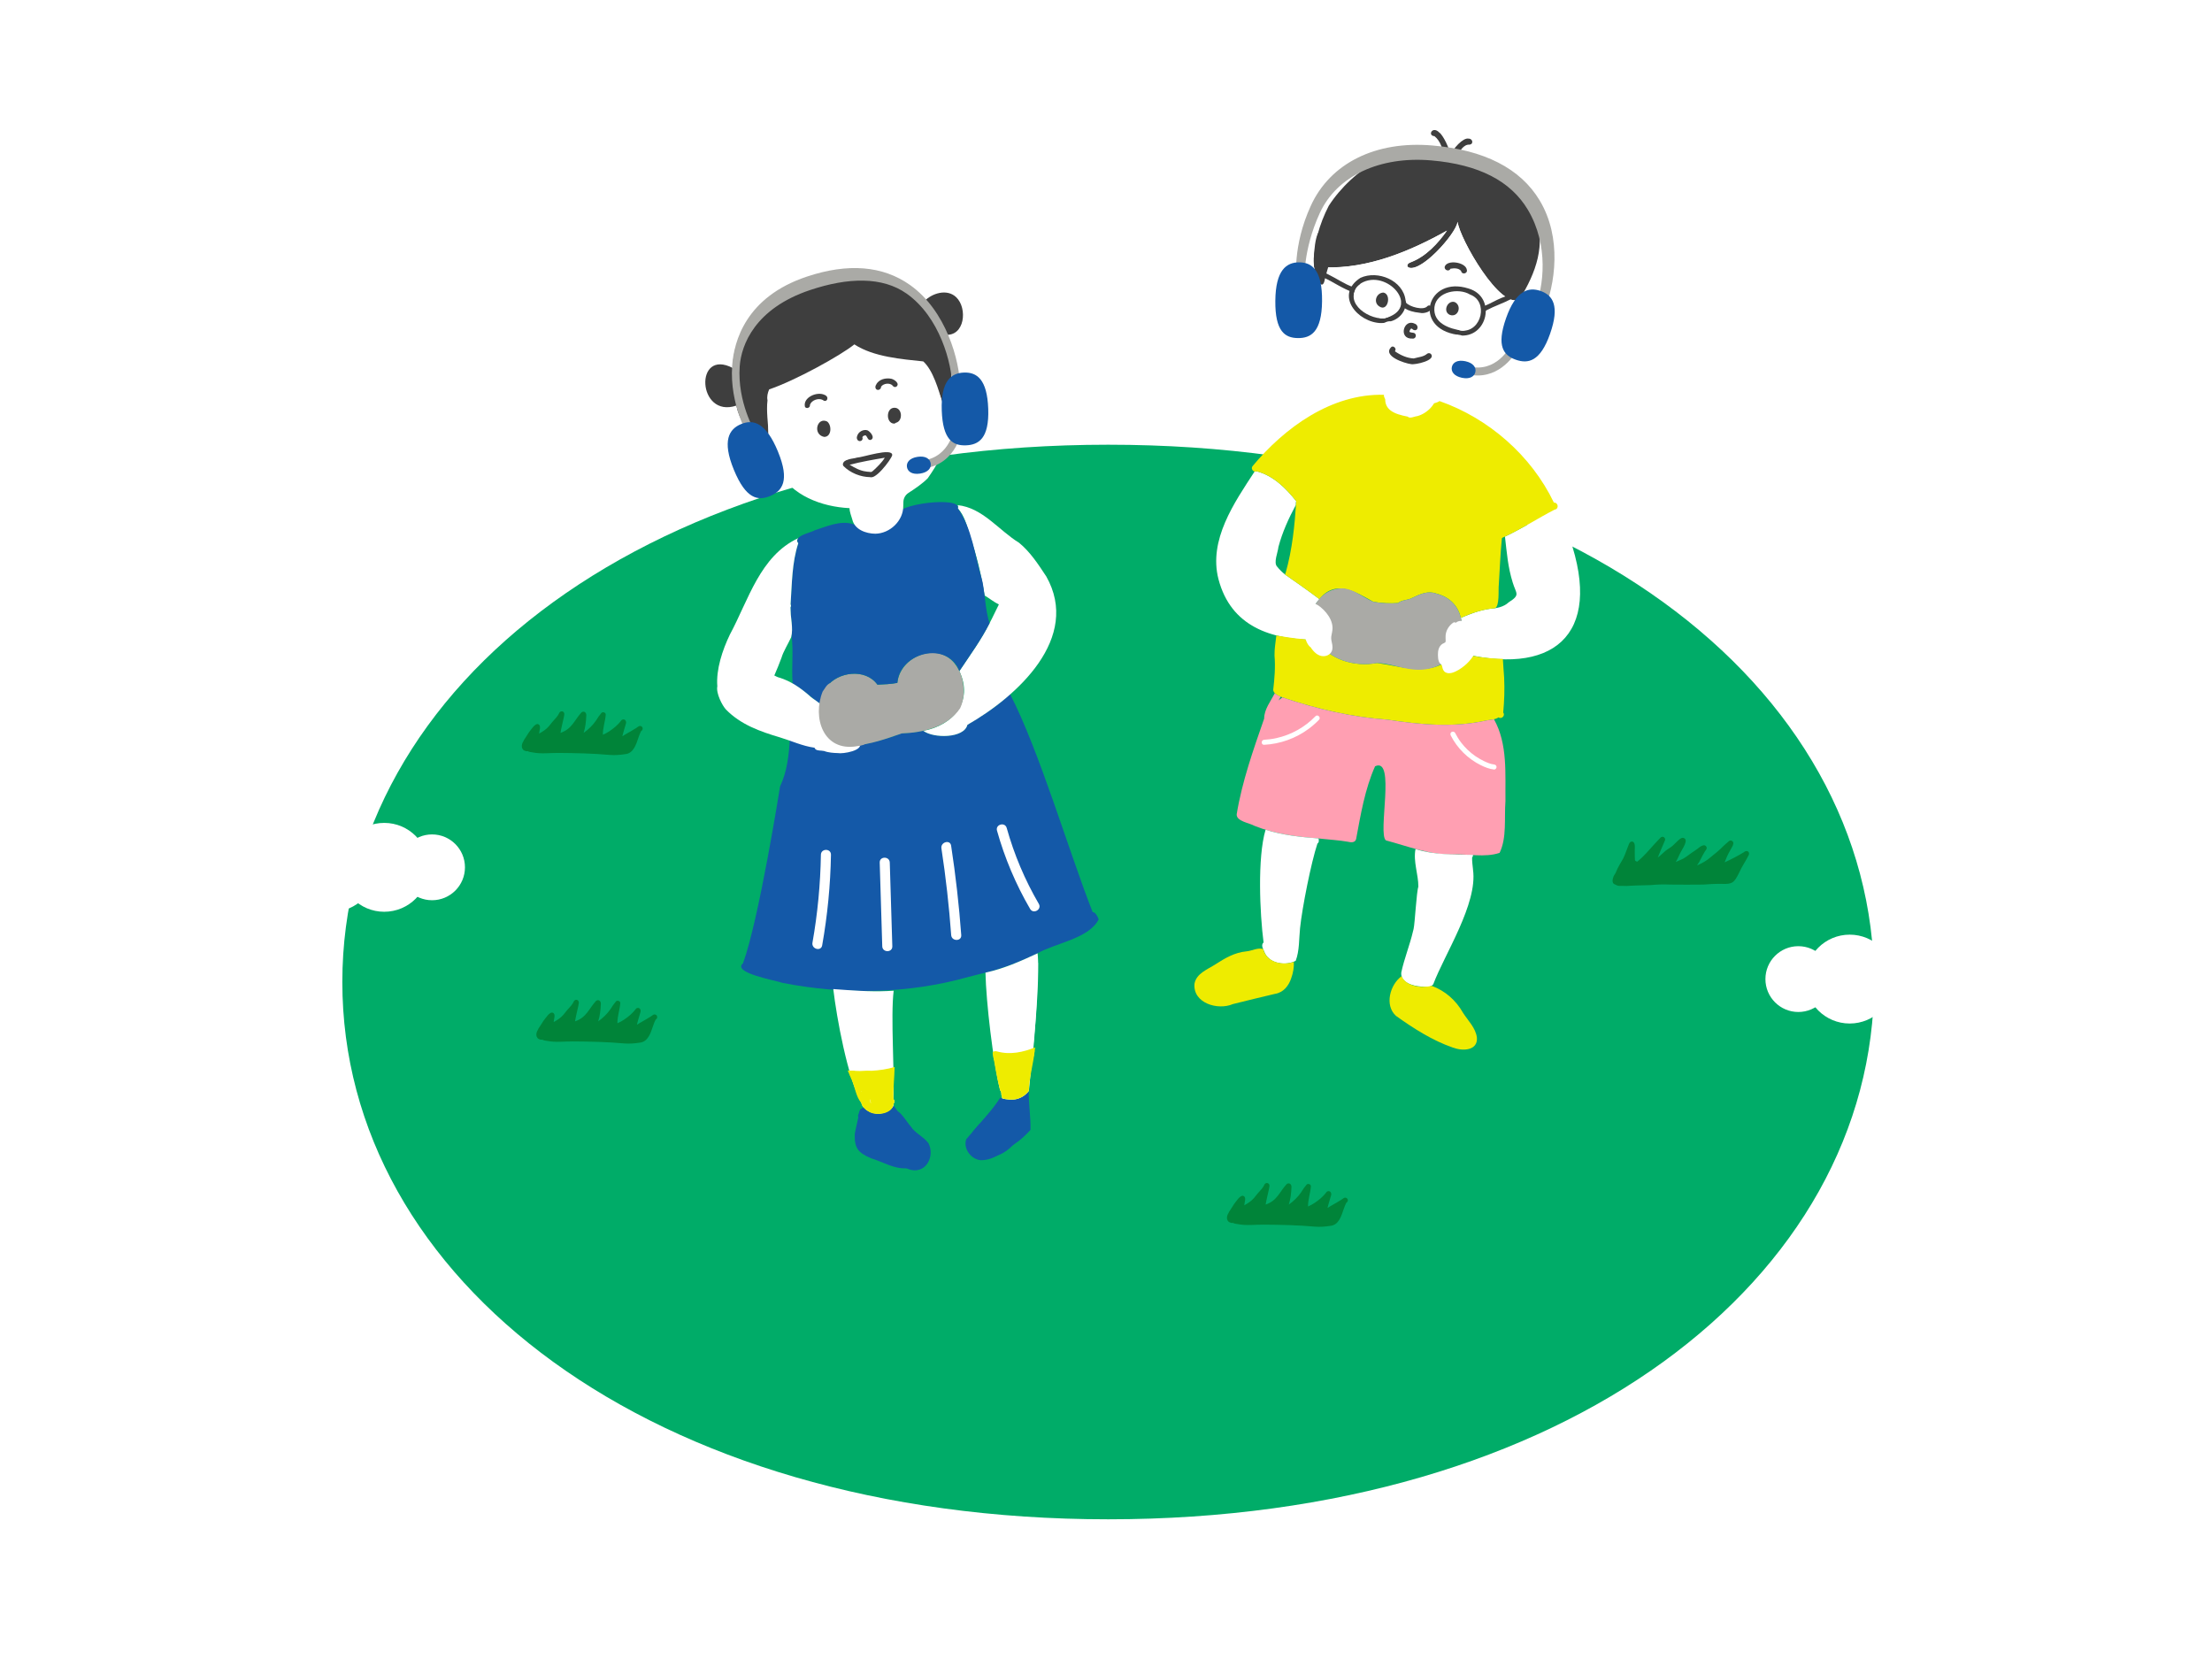 <svg width="600" height="450" viewBox="0 0 600 450" fill="none" xmlns="http://www.w3.org/2000/svg">
<g clip-path="url(#clip0_216_236)">
<g filter="url(#filter0_d_216_236)">
<path d="M508.35 239.377C508.35 319.867 425.017 385.117 300.607 385.117C176.197 385.117 92.857 319.867 92.857 239.377C92.857 158.887 176.19 93.638 300.6 93.638C425.01 93.638 508.342 158.887 508.342 239.377H508.35Z" fill="#00AC68"/>
</g>
<path d="M470.669 173.46C475.598 173.46 479.594 169.464 479.594 164.535C479.594 159.606 475.598 155.61 470.669 155.61C465.74 155.61 461.744 159.606 461.744 164.535C461.744 169.464 465.74 173.46 470.669 173.46Z" fill="white"/>
<path d="M484.604 176.587C491.261 176.587 496.657 171.191 496.657 164.535C496.657 157.879 491.261 152.482 484.604 152.482C477.948 152.482 472.552 157.879 472.552 164.535C472.552 171.191 477.948 176.587 484.604 176.587Z" fill="white"/>
<path d="M498.779 176.587C505.435 176.587 510.832 171.191 510.832 164.535C510.832 157.879 505.435 152.482 498.779 152.482C492.123 152.482 486.727 157.879 486.727 164.535C486.727 171.191 492.123 176.587 498.779 176.587Z" fill="white"/>
<path d="M511.754 173.46C516.683 173.46 520.679 169.464 520.679 164.535C520.679 159.606 516.683 155.61 511.754 155.61C506.825 155.61 502.829 159.606 502.829 164.535C502.829 169.464 506.825 173.46 511.754 173.46Z" fill="white"/>
<path d="M76.11 244.185C81.039 244.185 85.035 240.189 85.035 235.26C85.035 230.331 81.039 226.335 76.11 226.335C71.18 226.335 67.185 230.331 67.185 235.26C67.185 240.189 71.18 244.185 76.11 244.185Z" fill="white"/>
<path d="M90.045 247.313C96.701 247.313 102.097 241.916 102.097 235.26C102.097 228.604 96.701 223.208 90.045 223.208C83.388 223.208 77.992 228.604 77.992 235.26C77.992 241.916 83.388 247.313 90.045 247.313Z" fill="white"/>
<path d="M104.219 247.313C110.876 247.313 116.272 241.916 116.272 235.26C116.272 228.604 110.876 223.208 104.219 223.208C97.563 223.208 92.167 228.604 92.167 235.26C92.167 241.916 97.563 247.313 104.219 247.313Z" fill="white"/>
<path d="M117.195 244.185C122.124 244.185 126.12 240.189 126.12 235.26C126.12 230.331 122.124 226.335 117.195 226.335C112.265 226.335 108.27 230.331 108.27 235.26C108.27 240.189 112.265 244.185 117.195 244.185Z" fill="white"/>
<path d="M487.792 274.5C492.721 274.5 496.717 270.504 496.717 265.575C496.717 260.646 492.721 256.65 487.792 256.65C482.863 256.65 478.867 260.646 478.867 265.575C478.867 270.504 482.863 274.5 487.792 274.5Z" fill="white"/>
<path d="M501.727 277.627C508.384 277.627 513.78 272.231 513.78 265.575C513.78 258.919 508.384 253.522 501.727 253.522C495.071 253.522 489.675 258.919 489.675 265.575C489.675 272.231 495.071 277.627 501.727 277.627Z" fill="white"/>
<path d="M515.902 277.627C522.559 277.627 527.955 272.231 527.955 265.575C527.955 258.919 522.559 253.522 515.902 253.522C509.246 253.522 503.85 258.919 503.85 265.575C503.85 272.231 509.246 277.627 515.902 277.627Z" fill="white"/>
<path d="M528.877 274.5C533.806 274.5 537.802 270.504 537.802 265.575C537.802 260.646 533.806 256.65 528.877 256.65C523.948 256.65 519.952 260.646 519.952 265.575C519.952 270.504 523.948 274.5 528.877 274.5Z" fill="white"/>
<path d="M356.978 173.557C344.828 173.565 333.878 169.995 330.503 157.08C327.78 146.46 334.763 136.38 340.313 127.897C340.493 127.942 340.688 127.927 340.883 127.837C345.405 129.03 348.788 132.405 351.608 135.952C351.465 136.23 351.518 136.642 351.503 136.965C349.538 140.602 347.827 144.375 346.77 148.365C346.642 149.812 345.367 152.625 346.425 153.705C347.055 154.507 347.79 155.205 348.57 155.835C351.728 158.025 354.84 160.207 357.9 162.517C354.983 165.66 354.488 170.152 356.978 173.55V173.557Z" fill="white"/>
<path d="M425.737 145.897C435.022 172.575 420.915 183.833 395.032 176.805C396.532 173.925 396.915 170.415 396.262 167.58C398.775 166.523 401.332 165.518 404.07 165.143C405.937 165 407.82 164.693 409.267 163.35C412.47 161.318 411.247 161.085 410.325 158.018C409.012 153.795 408.742 150.06 408.217 145.553C413.062 143.213 417.72 140.355 422.392 137.812C423.892 140.317 424.777 143.145 425.745 145.89L425.737 145.897Z" fill="white"/>
<path d="M350.977 153.802C350.977 153.802 350.917 153.81 350.88 153.817C350.91 153.817 350.94 153.81 350.977 153.802Z" fill="#EEEC00"/>
<path d="M360.787 193.012C360.787 193.012 360.847 193.027 360.87 193.035C360.84 193.035 360.81 193.02 360.787 193.012Z" fill="#EEEC00"/>
<path d="M360.75 193.005C360.75 193.005 360.772 193.005 360.787 193.012C360.772 193.012 360.765 193.012 360.75 193.005Z" fill="#EEEC00"/>
<path d="M361.087 191.16C361.087 191.16 361.109 191.16 361.124 191.167C361.109 191.167 361.102 191.167 361.087 191.16Z" fill="#EEEC00"/>
<path d="M361.027 191.145C361.027 191.145 361.012 191.145 360.997 191.145C361.027 191.145 361.057 191.16 361.087 191.168C361.065 191.168 361.05 191.16 361.027 191.153V191.145Z" fill="#EEEC00"/>
<path d="M407.993 183.75C408.143 186.93 408.045 190.117 407.745 193.282C408.383 194.062 407.295 195.195 406.485 194.58C405.503 195.232 404.31 195.21 403.185 195.42C394.26 197.415 385.26 196.552 376.313 195.202C366.87 194.52 357.78 192.435 348.818 189.48C347.58 188.985 345.675 188.685 345.353 187.177C345.705 184.072 345.983 180.975 345.713 177.84C345.713 177.855 345.713 177.862 345.713 177.877C345.713 177.832 345.713 177.78 345.713 177.735C345.713 177.75 345.713 177.757 345.713 177.772C345.675 175.965 346.005 174.172 346.2 172.38C349.763 172.98 353.363 173.52 356.978 173.557C360.495 178.942 367.418 180.997 373.53 179.827C381.098 180.915 389.348 184.132 395.025 176.805C399.113 178.072 403.373 178.612 407.648 178.717C407.715 180.397 407.903 182.07 407.993 183.75Z" fill="#EEEC00"/>
<path d="M421.493 136.327C422.753 136.297 422.88 138.112 421.695 138.232C416.933 140.677 412.455 143.662 407.55 145.852C407.505 145.912 407.453 145.965 407.385 146.017C406.965 150.217 406.815 154.44 406.545 158.647C406.373 159.825 406.838 164.67 405.42 165C402.21 165.225 399.173 166.327 396.255 167.58C395.52 164.52 393.428 161.992 389.573 160.995C387.218 160.155 385.215 161.175 383.108 162.15C381.923 162.855 380.258 162.667 379.23 163.575C376.988 163.732 374.685 163.627 372.473 163.222C367.778 160.567 362.22 157.027 357.893 162.525C354.833 160.207 351.72 158.032 348.563 155.842C348.585 155.677 348.645 155.512 348.728 155.37C350.535 149.055 351.18 142.462 351.6 135.952C348.78 132.397 345.398 129.022 340.875 127.837C340.103 128.22 339.188 127.252 339.713 126.487C348.443 115.965 361.178 106.732 375.39 107.085C375.008 110.955 389.01 110.242 390.443 108.78C403.793 113.467 415.343 123.532 421.485 136.32L421.493 136.327Z" fill="#EEEC00"/>
<path d="M396.254 167.58C398.519 176.243 390.997 182.963 382.424 181.47C379.439 181.058 376.559 179.91 373.529 179.835C367.417 180.998 360.494 178.943 356.977 173.565C353.242 168.863 356.572 160.875 362.407 159.773C366.299 158.828 369.194 161.843 372.472 163.23C374.684 163.635 376.987 163.74 379.229 163.583C380.257 162.675 381.922 162.863 383.107 162.158C385.214 161.183 387.209 160.163 389.572 161.003C393.419 162.008 395.512 164.528 396.254 167.588V167.58Z" fill="#AAAAA6"/>
<path d="M357.172 227.377C357.172 227.377 357.224 227.377 357.247 227.385C357.224 227.385 357.194 227.385 357.172 227.377Z" fill="#E73E32"/>
<path d="M358.762 225.645C358.762 225.645 358.822 225.645 358.852 225.653C358.822 225.653 358.792 225.653 358.762 225.645Z" fill="#E73E32"/>
<path d="M358.657 225.637C358.657 225.637 358.634 225.637 358.627 225.637C358.657 225.637 358.694 225.637 358.724 225.645C358.702 225.645 358.679 225.645 358.657 225.645V225.637Z" fill="#E73E32"/>
<path d="M340.222 223.995C340.222 223.995 340.259 224.01 340.274 224.018C340.274 224.018 340.274 224.018 340.267 224.018C340.282 224.018 340.289 224.025 340.304 224.033C340.282 224.025 340.252 224.01 340.229 224.003L340.222 223.995Z" fill="#E73E32"/>
<path d="M339.165 223.583C339.165 223.583 339.195 223.598 339.21 223.598C339.195 223.598 339.18 223.59 339.165 223.583Z" fill="#E73E32"/>
<path d="M338.34 215.558C338.34 215.558 338.34 215.58 338.332 215.595C338.332 215.58 338.332 215.573 338.34 215.558Z" fill="#E73E32"/>
<path d="M338.437 215.175C338.437 215.175 338.437 215.152 338.445 215.137C338.445 215.152 338.437 215.175 338.43 215.19C338.43 215.19 338.43 215.182 338.43 215.175H338.437Z" fill="#E73E32"/>
<path d="M408.345 217.372C408 221.917 408.765 227.227 406.762 231.337C402.735 232.695 398.16 231.555 393.945 231.787C387.682 231.885 381.87 229.537 375.93 227.955C373.597 226.207 378.69 205.14 372.982 207.855C370.222 214.065 369.075 220.965 367.837 227.625C367.53 228.66 366.405 228.51 365.565 228.315C363.255 227.917 360.922 227.782 358.597 227.527H358.612C358.492 227.512 358.38 227.505 358.267 227.49H358.26C358.027 227.467 357.802 227.445 357.57 227.415C357.585 227.415 357.592 227.415 357.607 227.415C351.72 226.98 345.787 226.23 340.282 224.01C338.925 223.222 335.31 222.787 335.452 220.86C336.907 211.972 339.952 203.4 342.9 194.917C342.9 192.397 344.692 190.185 345.78 188.032C346.215 188.505 346.837 188.715 347.4 188.977C347.19 189.307 347.002 189.645 346.807 189.982C347.19 189.667 347.595 189.39 347.85 189.15C357.105 192.292 366.54 194.49 376.32 195.202C385.267 196.552 394.267 197.415 403.192 195.42C403.875 195.292 404.565 195.24 405.247 195.112C409.012 201.87 408.255 209.91 408.352 217.372H408.345Z" fill="#FF9FB2"/>
<path d="M385.133 252.945C385.125 252.983 385.118 253.02 385.103 253.058C385.11 253.02 385.118 252.983 385.133 252.945Z" fill="white"/>
<path d="M396.465 250.185C396.465 250.185 396.45 250.215 396.442 250.23C396.45 250.215 396.457 250.2 396.465 250.185Z" fill="white"/>
<path d="M357.705 227.865C357.795 228.217 357.652 228.622 357.345 228.825C355.635 233.962 353.19 246.315 352.635 251.767C352.335 254.677 352.492 257.895 351.457 260.61C348.825 262.012 344.595 261.472 343.132 258.615C342.825 257.737 341.835 256.417 342.742 255.645C341.737 247.897 341.025 232.672 343.282 225.067C347.917 226.545 352.777 227.04 357.607 227.422C357.592 227.422 357.585 227.422 357.57 227.422C357.585 227.422 357.6 227.422 357.622 227.422C357.69 227.557 357.72 227.707 357.712 227.857L357.705 227.865Z" fill="white"/>
<path d="M399.547 235.89C400.875 245.115 391.785 258.907 388.77 266.97C388.012 267.982 386.535 267.742 385.44 267.6C383.265 267.457 379.83 266.52 380.092 263.797C380.91 259.965 382.425 256.32 383.302 252.502C383.302 252.502 383.302 252.517 383.302 252.525C383.347 252.322 383.4 252.127 383.445 251.925C383.445 251.925 383.445 251.917 383.445 251.91C383.775 250.537 384.225 241.807 384.735 240.487C384.735 240.495 384.735 240.502 384.727 240.51C384.742 237.165 383.287 233.7 383.955 230.302C388.972 231.93 394.32 231.75 399.532 231.877C399.57 232.132 399.48 232.41 399.307 232.597C399.27 233.692 399.45 234.787 399.555 235.882L399.547 235.89Z" fill="white"/>
<path d="M350.099 265.673C350.099 265.673 350.077 265.725 350.069 265.748C350.077 265.725 350.092 265.695 350.099 265.673Z" fill="#EEEC00"/>
<path d="M350.107 265.665C350.107 265.665 350.115 265.643 350.122 265.635C350.122 265.65 350.115 265.658 350.107 265.673V265.665Z" fill="#EEEC00"/>
<path d="M327.945 264.758C327.945 264.758 327.945 264.758 327.952 264.758C327.93 264.773 327.907 264.788 327.885 264.803C327.907 264.788 327.922 264.78 327.945 264.765V264.758Z" fill="#EEEC00"/>
<path d="M328.072 264.682C328.072 264.682 328.117 264.652 328.147 264.637C328.125 264.652 328.095 264.667 328.072 264.682Z" fill="#EEEC00"/>
<path d="M327.21 263.04C327.21 263.04 327.157 263.07 327.135 263.085C327.157 263.07 327.187 263.055 327.21 263.04Z" fill="#EEEC00"/>
<path d="M350.947 260.902C351.03 262.387 350.76 263.887 350.257 265.282C350.257 265.282 350.257 265.282 350.257 265.29C349.567 267.42 348.097 269.25 345.78 269.595C341.992 270.502 338.197 271.395 334.417 272.355C330.3 274.125 323.542 272.092 324 266.85C324.502 264.015 327.54 262.965 329.685 261.57C332.28 259.89 334.897 258.36 338.04 258.06C339.562 257.94 341.16 256.957 342.645 257.43C343.522 261.03 347.812 262.02 350.955 260.902H350.947Z" fill="#EEEC00"/>
<path d="M400.605 281.445C400.897 284.963 396.817 285.15 394.365 284.228C394.372 284.228 394.387 284.228 394.395 284.228C394.32 284.213 394.245 284.19 394.162 284.175C394.162 284.175 394.147 284.175 394.14 284.175C394.11 284.168 394.08 284.16 394.05 284.153C394.065 284.153 394.08 284.16 394.102 284.16C388.56 282.248 383.392 278.94 378.652 275.55C375.465 272.648 377.055 267.053 380.182 264.788C381.367 267.578 385.732 268.11 388.312 267.398C391.965 268.71 394.935 271.343 396.832 274.703C398.197 276.855 400.275 278.798 400.605 281.438V281.445Z" fill="#EEEC00"/>
<path d="M416.303 57.998C419.528 66.172 416.595 74.078 412.193 81.157C407.078 84.248 395.88 64.672 395.385 60.203C395.378 60.203 395.37 60.203 395.363 60.21C394.748 63.593 385.853 73.718 382.043 72.585C381.93 72.495 381.84 72.397 381.765 72.263C381.653 71.61 382.148 71.295 382.763 71.1C386.805 69.54 390.038 66.037 392.498 62.55C382.388 68.175 370.98 73.013 359.19 72.48C358.89 73.537 359.453 75.472 358.56 76.23C358.335 76.343 358.013 76.275 357.548 75.96C357.233 75.195 356.498 72.892 356.933 71.782C356.078 66.42 357.968 60.615 360.413 55.837C366.698 46.095 380.115 36.795 391.793 42.428C391.298 40.447 390.765 38.258 389.1 36.938C387.12 36.803 388.545 33.998 390.428 35.97C391.305 36.495 393.405 40.462 393.368 42.345C394.02 40.275 396.945 37.26 398.318 37.605C399.458 37.545 399.825 39.097 398.588 39.233C396.938 39.12 395.888 41.138 395.138 42.383C405.165 41.13 413.483 48.75 416.31 57.99L416.303 57.998Z" fill="#3E3E3E"/>
<path d="M412.192 81.157C418.747 84.03 414.592 90.375 409.109 90.728C405.269 98.618 398.062 104.318 389.654 106.688C389.894 109.538 386.984 112.23 384.389 112.883C383.632 112.943 382.402 113.648 381.839 113.01C378.202 112.305 374.894 111.195 375.914 106.763C366.967 104.4 360.142 96.315 358.454 87.36C353.677 85.125 352.664 78.323 358.454 76.882C358.484 76.665 358.514 76.448 358.552 76.23C359.452 75.412 358.792 73.665 359.429 72.555C371.137 72.817 382.439 68.205 392.482 62.55C390.029 66.03 386.789 69.54 382.747 71.1C382.132 71.295 381.644 71.618 381.749 72.263C384.434 75.165 395.219 63.12 395.354 60.21C395.362 60.21 395.369 60.21 395.377 60.203C395.909 64.672 406.949 84.172 412.184 81.157H412.192Z" fill="white"/>
<path d="M357.067 73.793C357.007 73.778 356.947 73.755 356.895 73.725C356.767 73.005 356.73 72.278 356.925 71.782C356.73 71.302 356.302 69.308 356.887 69.06C357.037 68.468 357.87 68.272 358.147 68.88C358.312 69.255 358.042 69.63 358.035 70.013C358.035 70.005 358.035 69.99 358.035 69.983C357.997 70.245 357.982 70.515 357.96 70.778C357.96 70.748 357.96 70.718 357.96 70.695C357.772 71.707 358.77 73.853 357.06 73.793H357.067Z" fill="#3E3E3E"/>
<path d="M357.502 75.51C356.287 74.348 355.634 67.043 357.689 67.05C358.042 67.133 358.229 67.47 358.169 67.815C357.442 69.953 357.404 72.458 358.409 74.505C359.204 75.128 358.207 76.313 357.494 75.51H357.502Z" fill="#3E3E3E"/>
<path d="M357.982 76.882C357.712 75.87 356.062 72.48 357.36 72.022C358.365 71.91 358.177 73.47 358.44 74.108C358.987 73.2 359.025 69.368 360.66 70.463C360.87 70.718 360.84 71.085 360.622 71.317C360.165 72.728 359.767 74.198 359.377 75.638C359.265 76.38 358.927 77.85 357.982 76.875V76.882Z" fill="#3E3E3E"/>
<path d="M356.415 72.157C356.235 70.552 356.527 61.583 358.875 62.303C359.355 62.67 359.062 63.142 358.822 63.547C358.522 64.29 358.32 65.07 358.117 65.843C357.607 67.882 357.637 70.02 357.697 72.112C357.712 72.953 356.475 73.013 356.415 72.165V72.157Z" fill="#3E3E3E"/>
<path d="M375.397 86.385C386.002 83.752 376.154 72.593 369.119 76.868C363.839 81.338 370.424 86.543 375.397 86.385ZM374.737 87.645C368.137 87.54 361.949 79.935 369.007 75.368C373.702 73.2 380.594 76.043 381.254 81.435C381.772 84.465 379.049 87.263 376.064 87.315C375.817 87.787 375.179 87.653 374.729 87.645H374.737Z" fill="#3E3E3E"/>
<path d="M396.682 89.707C401.94 89.895 403.763 81.728 398.768 79.905C395.588 77.955 389.602 79.118 389.092 83.28C388.597 87.728 393.24 89.205 396.675 89.7L396.682 89.707ZM395.693 90.968C395.558 90.953 395.438 90.892 395.34 90.802C383.018 89.032 387.075 74.61 398.37 78.27C406.02 80.535 403.553 91.957 395.693 90.968Z" fill="#3E3E3E"/>
<path d="M385.207 84.862C377.302 84.045 380.812 79.447 381.404 82.117C382.319 83.22 386.167 84.307 387.187 83.032C387.442 82.792 387.854 82.785 388.109 83.04C388.882 84.442 386.219 85.162 385.207 84.862Z" fill="#3E3E3E"/>
<path d="M402.592 84.427C402.112 84.427 401.67 83.97 401.887 83.49C402.15 82.987 402.832 82.995 403.282 82.71C404.287 82.403 410.52 78.54 409.83 81.15C407.73 82.252 405.337 83.025 403.2 84.165C403.065 84.353 402.825 84.457 402.592 84.427Z" fill="#3E3E3E"/>
<path d="M367.027 79.282C364.207 78.315 361.762 76.553 359.077 75.308C358.755 75.263 358.447 75 358.47 74.655C358.62 73.515 359.857 74.19 360.465 74.528C362.715 75.63 364.717 77.093 367.08 77.88C368.295 78.03 368.332 79.71 367.02 79.282H367.027Z" fill="#3E3E3E"/>
<path d="M367.755 79.965C367.515 79.89 367.275 79.642 367.312 79.38C367.897 79.447 368.272 78.637 367.822 78.277C368.032 77.955 368.287 77.655 368.557 77.377C368.955 77.422 369.39 77.685 369.315 78.157C369.57 78.45 369.48 78.9 369.172 79.11C369.142 79.132 369.127 79.162 369.105 79.185C369.105 79.185 369.112 79.17 369.12 79.162C368.85 79.695 368.43 80.632 367.747 79.965H367.755Z" fill="white"/>
<path d="M368.235 79.98C368.182 79.95 368.145 79.912 368.107 79.875C367.38 79.785 367.41 78.938 367.785 78.48C367.882 78.18 368.107 77.925 368.445 77.918C369.09 77.422 369.84 78.18 369.405 78.855C369.952 79.23 369.607 80.108 368.947 80.017C369.015 80.017 369.03 80.017 369.105 80.017C368.812 80.07 368.497 80.153 368.235 79.972V79.98Z" fill="white"/>
<path d="M367.327 79.62C367.365 78.787 367.897 77.655 368.782 77.49C369.54 77.46 369.795 78.578 369.022 78.772C368.512 79.2 368.797 80.235 367.972 80.265C367.62 80.265 367.327 79.965 367.327 79.62Z" fill="white"/>
<path d="M374.857 86.28C374.512 86.295 374.159 86.032 374.144 85.68C373.837 85.29 374.129 84.69 374.594 84.653C374.984 84.63 375.344 84.892 375.772 84.892C376.289 84.675 376.957 84 377.437 84.608C378.052 85.815 375.712 86.347 374.849 86.272L374.857 86.28Z" fill="white"/>
<path d="M374.595 86.325C373.762 86.31 373.597 85.177 374.437 85.013C374.902 85.05 375.397 85.118 375.78 84.802C376.455 84.412 377.115 85.403 376.485 85.875C375.952 86.302 375.247 86.385 374.602 86.332L374.595 86.325Z" fill="white"/>
<path d="M374.55 88.845C373.972 87.87 375.427 87.675 376.065 87.472C376.89 87.293 377.197 88.463 376.395 88.71C375.817 88.8 375.007 89.422 374.55 88.845Z" fill="white"/>
<path d="M373.575 88.65C373.38 87.675 374.715 87.81 375.285 87.607C375.87 87.525 376.387 87.142 376.95 87.172C377.295 87.225 377.542 87.547 377.49 87.892C377.385 88.522 376.485 88.545 376.027 88.74C375.27 88.83 373.972 89.61 373.567 88.65H373.575Z" fill="white"/>
<path d="M396.638 89.693C394.5 89.678 394.628 87.473 396.705 88.185C396.975 88.17 397.26 88.133 397.515 88.268C398.063 88.47 398.033 89.325 397.47 89.468C397.253 89.663 396.93 89.708 396.638 89.693Z" fill="white"/>
<path d="M395.977 92.168C395.789 92.168 395.609 92.13 395.429 92.085C394.634 92.287 394.274 91.14 395.047 90.855C395.429 90.705 395.827 90.87 396.217 90.907C396.982 91.11 396.757 92.25 395.969 92.16L395.977 92.168Z" fill="white"/>
<path d="M374.152 83.13C372.382 82.035 373.319 79.38 375.284 79.358C377.519 79.853 376.469 84.683 374.152 83.13Z" fill="#3E3E3E"/>
<path d="M393.255 85.402C391.26 84.517 392.617 81.382 394.56 81.922C396.675 82.905 395.52 86.242 393.255 85.402Z" fill="#3E3E3E"/>
<path d="M383.152 91.838C379.132 92.07 380.729 86.198 383.834 87.832C384.944 88.305 384.637 89.993 383.377 89.468C383.174 89.362 383.017 89.108 382.784 89.108C382.522 89.31 382.334 89.685 382.304 90.015C382.627 90.195 383.009 90.218 383.369 90.27C384.397 90.42 384.179 91.965 383.159 91.838H383.152Z" fill="#3E3E3E"/>
<path d="M382.792 98.775C380.962 98.565 374.767 96.51 377.452 94.065C377.407 94.088 377.369 94.103 377.324 94.132C378.014 93.645 378.877 94.552 378.404 95.22C378.404 95.25 378.404 95.28 378.404 95.31C379.882 96.338 381.652 97.147 383.474 97.23C384.704 96.862 386.114 96.825 387.104 95.955C387.412 95.707 387.884 95.752 388.154 96.03C389.572 97.763 383.857 98.993 382.792 98.775Z" fill="#3E3E3E"/>
<path d="M396.322 73.507C395.677 72.668 394.387 72.713 393.435 72.892C393.067 73.785 391.71 73.275 391.867 72.368C392.46 70.335 397.537 71.085 397.867 73.14C398.19 74.22 396.525 74.625 396.322 73.507Z" fill="#3E3E3E"/>
<path d="M356.804 194.287C353.969 197.235 350.279 199.297 346.289 200.197C345.172 200.452 344.039 200.602 342.899 200.662C342.022 200.707 342.022 202.072 342.899 202.027C347.234 201.802 351.479 200.287 354.967 197.7C355.964 196.957 356.902 196.14 357.772 195.247C358.379 194.617 357.419 193.65 356.804 194.28V194.287Z" fill="white"/>
<path d="M405.262 207.36C404.31 207.262 403.38 206.857 402.532 206.452C401.715 206.062 400.927 205.597 400.177 205.087C398.722 204.082 397.41 202.83 396.337 201.427C395.707 200.602 395.16 199.71 394.687 198.787C394.522 198.457 394.057 198.367 393.75 198.54C393.412 198.735 393.337 199.147 393.502 199.477C395.257 202.95 398.182 205.845 401.677 207.562C402.81 208.117 403.995 208.597 405.255 208.732C405.622 208.77 405.937 208.387 405.937 208.05C405.937 207.645 405.622 207.405 405.255 207.367L405.262 207.36Z" fill="white"/>
<path d="M361.102 172.658C361.207 171.863 361.469 171.09 361.447 170.28C361.409 168.758 360.689 167.385 359.752 166.223C359.294 165.66 358.769 165.143 358.207 164.685C357.547 164.145 356.812 163.68 355.949 163.59C354.232 163.41 353.227 165.075 353.204 166.598C353.197 167.52 353.437 168.428 353.534 169.343C353.624 170.168 353.677 170.993 353.797 171.81C353.909 172.62 354.104 173.415 354.442 174.165C354.674 174.668 355.034 175.268 355.522 175.583C355.522 175.59 355.529 175.605 355.537 175.62C356.324 176.805 357.517 178.043 359.054 177.99C359.737 177.968 360.442 177.705 360.892 177.173C361.454 176.52 361.507 175.703 361.379 174.893C361.259 174.143 360.997 173.438 361.102 172.665V172.658Z" fill="white"/>
<path d="M400.657 174.075C400.485 173.288 400.095 172.545 399.72 171.84C399.36 171.165 398.97 170.49 398.52 169.868C398.077 169.26 397.53 168.697 396.78 168.495C396.112 168.315 395.4 168.465 394.875 168.922C394.665 168.795 394.417 168.735 394.207 168.877C393.165 169.597 392.385 170.707 392.167 171.975C392.055 172.605 392.137 173.19 392.13 173.812C392.13 173.992 392.122 174.15 391.972 174.27C391.777 174.435 391.492 174.503 391.275 174.638C390.262 175.29 390.007 176.52 390.037 177.645C390.052 178.215 390.075 178.86 390.285 179.4C390.412 179.73 390.615 179.97 390.877 180.195C391.087 180.382 391.125 180.525 391.185 180.803C391.312 181.41 391.477 182.017 392.055 182.355C392.587 182.677 393.24 182.655 393.825 182.505C395.017 182.19 396.15 181.432 397.11 180.675C398.077 179.91 398.917 178.98 399.6 177.945C400.365 176.782 400.98 175.485 400.672 174.067L400.657 174.075Z" fill="white"/>
<path d="M259.357 80.61C262.515 83.595 261.712 91.372 256.32 90.787C258.577 96.48 259.012 103.71 255.952 109.185L255.6 109.14C254.617 105.81 252.907 102.75 250.252 100.372C244.425 99.142 237.517 98.865 232.312 95.445C228.555 98.49 216.187 105.3 209.205 107.655C208.792 108.615 208.552 109.62 208.755 110.625C208.38 113.422 208.395 115.237 208.447 117.607C207.457 117.69 206.55 118.027 205.8 118.657C202.447 116.992 200.49 113.572 199.732 110.017C189.105 113.595 188.242 94.267 198.81 99.847C198.66 90.742 205.432 83.062 213.397 79.507C214.725 78.787 216.48 77.865 217.935 78.652C226.912 70.35 243.15 72.367 250.642 81.78C252.795 79.492 256.905 78.255 259.357 80.61Z" fill="#3E3E3E"/>
<path d="M202.485 92.76C201.232 92.055 202.77 90.262 202.912 89.212C205.342 83.602 210.33 77.52 217.02 77.925C219.652 77.722 218.392 80.782 217.2 79.395C210.705 78.915 205.987 85.2 203.925 90.682C203.557 91.387 203.595 92.977 202.477 92.76H202.485Z" fill="#3E3E3E"/>
<path d="M296.384 247.403C297.217 247.418 297.727 248.685 298.012 249.368C295.462 254.565 286.252 255.81 281.437 258.57C276.419 260.978 271.289 263.025 265.829 264.188C265.807 264.195 265.777 264.203 265.754 264.21C264.772 264.465 263.782 264.713 262.799 264.96C246.359 269.61 228.967 269.873 212.257 266.603C210.629 265.98 198.464 263.895 201.532 261.3C205.829 249.668 211.589 213.338 211.589 213.338C213.494 209.273 213.997 204.848 214.244 200.43C214.597 200.573 214.957 200.715 215.309 200.85C216.472 201.3 217.657 201.698 218.864 202.035C218.947 202.058 219.029 202.08 219.112 202.103C219.697 202.26 220.289 202.41 220.882 202.53C220.882 202.643 220.904 202.755 220.949 202.86C220.949 202.868 220.957 202.883 220.957 202.89C220.987 202.965 221.032 203.04 221.077 203.108C221.107 203.145 221.129 203.175 221.159 203.205C221.204 203.25 221.257 203.295 221.302 203.325C221.302 203.325 221.339 203.348 221.354 203.363C221.354 203.363 221.392 203.385 221.407 203.393C221.407 203.393 221.444 203.415 221.467 203.423C221.527 203.453 221.587 203.475 221.654 203.49C221.699 203.505 221.737 203.52 221.782 203.528C221.789 203.528 221.797 203.528 221.804 203.528C221.804 203.528 221.804 203.528 221.812 203.528C221.842 203.528 221.879 203.543 221.909 203.55C222.044 203.573 222.187 203.588 222.322 203.603C222.367 203.603 222.412 203.603 222.464 203.61C222.487 203.61 222.502 203.61 222.532 203.61C225.584 203.865 228.944 204.923 231.757 203.19C232.154 202.958 232.529 202.68 232.867 202.365C232.942 202.29 233.024 202.215 233.099 202.14C236.984 201.405 240.854 200.325 244.559 198.923C246.502 198.803 248.504 198.63 250.439 198.225C253.072 200.295 261.547 200.303 262.394 196.59C266.452 194.078 270.532 191.64 273.974 188.28C281.834 203.393 290.099 231.488 296.369 247.388L296.384 247.403Z" fill="#1459A8"/>
<path d="M283.777 156.307C293.279 173.077 275.909 188.887 262.409 196.605C261.487 200.34 253.154 200.302 250.454 198.24C258.509 196.755 264.134 190.275 260.227 182.032C263.197 177.57 266.122 173.595 268.424 169.02C269.324 167.347 270.074 165.637 270.944 163.95C269.564 163.305 268.402 162.3 267.097 161.535C265.972 154.942 265.004 151.095 263.039 145.177C262.304 142.65 261.622 139.837 259.784 137.872C259.919 137.527 259.897 137.242 259.739 137.017C266.527 137.692 270.907 143.857 276.419 147.225C279.434 149.692 281.639 153.082 283.769 156.315L283.777 156.307Z" fill="white"/>
<path d="M231.532 202.238C225.839 202.298 222.487 196.41 222.734 191.243C223.702 189.833 224.017 188.063 224.152 186.383C227.212 182.16 234.764 181.193 238.012 185.715C239.812 185.633 241.627 185.573 243.404 185.235C243.959 180.143 248.962 176.625 253.934 177.135C260.587 177.923 262.927 186.848 260.452 192.083C257.017 197.22 250.379 198.728 244.574 198.938C240.359 200.408 236.002 201.975 231.532 202.238Z" fill="#AAAAA6"/>
<path d="M268.425 169.013C266.122 173.588 263.197 177.563 260.227 182.025C256.935 173.708 244.087 176.933 243.397 185.235C241.62 185.565 239.812 185.633 238.005 185.715C234.78 181.2 227.197 182.16 224.145 186.383C224.017 188.048 223.702 189.795 222.757 191.205C219.945 189.09 217.897 187.103 215.002 185.393C215.002 185.333 215.002 185.273 214.995 185.205C214.995 185.205 214.995 185.205 214.995 185.213C214.65 180.945 215.287 176.625 214.695 172.418C215.152 169.89 214.342 167.288 214.425 164.775C214.612 164.468 214.597 164.153 214.447 163.905C214.732 159.713 214.785 155.505 215.527 151.41C215.775 150.045 216.097 148.695 216.532 147.368C215.1 145.238 220.095 144.503 220.95 143.85C224.25 142.815 227.992 141.045 231.435 142.185C231.757 142.425 234.067 142.118 233.977 142.433C236.332 145.028 242.797 142.028 243.645 139.868C242.04 136.725 260.94 134.498 259.792 137.865C263.647 143.303 264.39 150.473 266.235 156.773C267.097 159.443 267.217 165.825 268.425 169.013Z" fill="#1459A8"/>
<path d="M227.497 206.1C224.744 205.387 221.864 205.072 219.164 204.157C218.234 203.985 215.572 204.06 215.617 202.77C215.624 202.305 215.999 201.937 216.449 201.9C216.442 201.9 216.427 201.9 216.419 201.9C217.934 202.087 219.404 202.71 220.949 202.867C221.212 203.617 222.142 203.602 222.809 203.647C224.542 204.007 226.477 203.82 228.104 204.472C228.779 204.99 228.359 206.152 227.512 206.107L227.497 206.1Z" fill="#1459A8"/>
<path d="M232.807 204.99C227.032 204.795 221.219 204.322 215.527 203.295C214.979 203.347 214.357 203.1 214.297 202.485C214.222 201.247 215.707 201.405 216.517 201.667C218.339 202.065 219.989 202.125 221.759 202.267C225.577 203.137 229.514 202.672 233.272 203.37C233.894 203.835 233.587 204.937 232.807 204.982V204.99Z" fill="#1459A8"/>
<path d="M233.13 201.457C232.83 201.142 232.282 201.067 231.93 201.352C231.45 201.682 230.925 201.915 230.385 202.095C226.38 201.532 223.672 197.91 222.96 194.002C223.267 193.807 223.417 193.425 223.2 192.795C223.162 192.765 223.117 192.735 223.072 192.697C223.177 192.577 223.275 192.45 223.305 192.27C223.545 191.175 220.35 189.585 219.547 188.692C217.117 186.577 214.5 184.747 211.387 183.802C211.027 183.735 210.54 183.487 210.03 183.225C210.72 181.62 211.395 180.015 211.995 178.372C212.437 176.79 213.795 174.615 214.597 172.86C214.927 171.577 214.867 170.242 214.732 168.892C214.732 168.892 214.732 168.877 214.732 168.87C214.717 168.727 214.702 168.592 214.687 168.45C214.627 167.887 214.56 167.325 214.507 166.762C214.47 166.372 214.47 165.997 214.455 165.607C214.447 165.322 214.41 165.037 214.417 164.752C214.5 164.61 214.537 164.475 214.545 164.34C214.545 164.302 214.545 164.272 214.545 164.235C214.537 164.13 214.507 164.032 214.462 163.935C214.455 163.92 214.462 163.897 214.447 163.882C214.83 158.295 214.792 152.67 216.532 147.345C216.075 146.842 216.15 146.385 216.51 145.98C206.145 150.81 203.025 162.765 197.992 172.095C195.96 176.317 194.205 181.575 194.572 186.157C194.182 188.07 195.93 191.4 196.905 192.442C200.88 196.537 206.175 198.42 211.515 200.002C214.642 200.94 217.702 202.38 220.942 202.815V202.83C221.205 203.58 222.135 203.565 222.802 203.61C223.042 203.64 223.282 203.677 223.53 203.707C224.7 204.157 226.185 204.247 227.22 204.27C228.607 204.555 234.487 203.587 233.13 201.427V201.457Z" fill="white"/>
<path d="M232.387 202.417C223.334 203.925 220.282 194.7 223.139 187.582C223.747 186.802 224.182 185.685 225.157 185.317C226.507 184.995 227.002 187.11 225.577 187.245C223.289 190.042 223.859 194.017 224.722 197.22C226.079 200.797 231.502 201.645 234.479 199.747C235.447 199.057 236.504 200.49 235.559 201.21C234.674 201.982 233.549 202.357 232.379 202.402L232.387 202.417Z" fill="#AAAAA6"/>
<path d="M259.425 109.515C258.54 108.847 256.792 108.712 255.6 109.147C254.617 105.817 253.087 100.41 250.432 98.032C244.695 97.425 236.947 96.832 231.742 93.412C227.985 96.457 215.617 103.267 208.635 105.622C208.222 106.582 207.982 107.587 208.185 108.592C207.81 111.39 208.395 115.252 208.455 117.622C201.577 118.387 203.205 129.352 211.035 127.537C214.702 134.355 222.78 137.467 230.437 137.835C230.437 138.855 230.925 139.987 231.187 140.917C231.81 143.655 234.885 144.742 237.42 144.772C241.395 144.72 245.055 141.247 245.01 137.22C245.01 136.972 245.04 136.597 245.04 136.192C245.055 135.195 245.557 134.265 246.397 133.717C248.242 132.517 250.08 131.287 251.632 129.75C254.122 126.195 256.702 122.025 256.65 117.547C261.262 118.912 262.26 111.885 259.425 109.515Z" fill="white"/>
<path d="M240.637 268.822C241.23 268.8 241.822 268.762 242.407 268.725C241.537 275.782 242.707 291.037 242.332 298.132C242.715 298.5 242.67 299.025 242.385 299.362C242.55 300.172 241.867 300.817 241.245 301.215C238.86 302.985 234.45 302.242 233.632 299.145C229.882 292.17 226.957 276.18 226.027 268.282C230.91 268.635 235.747 269.04 240.63 268.822H240.637Z" fill="white"/>
<path d="M266.685 270.36C266.855 270.33 266.855 270.33 266.685 270.36V270.36Z" fill="white"/>
<path d="M247.485 309.533C247.987 310.943 249.052 312.33 248.857 313.883C248.527 315.3 247.477 316.815 245.91 316.905C242.43 317.108 239.43 315.113 236.205 314.16C232.672 312.593 231.772 311.423 231.847 307.613C232.11 306.09 232.515 304.583 232.822 303.068C232.627 302.685 232.807 302.243 232.995 301.89C233.055 301.388 233.294 300.765 233.849 300.675C233.962 300.563 234.075 300.45 234.195 300.345C235.935 302.423 239.062 302.723 241.252 301.208C241.732 300.878 242.235 300.488 242.37 299.895C244.695 302.678 245.977 306.248 247.485 309.525V309.533Z" fill="#1459A8"/>
<path d="M279.307 300.84C279.307 300.84 279.314 300.915 279.322 300.952C279.322 300.915 279.307 300.877 279.307 300.84Z" fill="#1459A8"/>
<path d="M269.527 312.443C266.662 312.473 262.589 310.223 263.902 306.915C266.414 303.893 269.197 301.073 271.312 297.743C271.327 297.743 271.342 297.758 271.357 297.758C271.417 297.78 271.477 297.803 271.537 297.825C271.597 297.848 271.657 297.87 271.717 297.885C271.769 297.9 271.822 297.915 271.882 297.93C271.882 297.93 271.897 297.93 271.904 297.93C271.964 297.945 272.032 297.96 272.084 297.983C272.144 297.998 272.212 298.013 272.272 298.028C272.332 298.043 272.392 298.05 272.459 298.065C272.579 298.088 272.707 298.11 272.827 298.133C272.887 298.148 272.947 298.148 273.007 298.163C275.279 298.56 277.649 297.788 279.044 295.883C278.992 299.423 279.599 302.933 279.517 306.48C276.959 309.33 273.434 312.165 269.497 312.435L269.527 312.443Z" fill="#1459A8"/>
<path d="M236.797 303.45C236.422 303.397 236.047 303.3 235.687 303.157C234.847 303.345 233.475 303.157 233.805 301.987C233.55 301.725 233.302 301.41 233.295 301.027C233.43 300.847 233.61 300.712 233.85 300.675C233.962 300.562 234.075 300.45 234.195 300.345C236.182 302.79 240.427 302.775 242.25 300.21C242.392 300.435 242.445 300.712 242.37 300.982C242.647 301.897 241.672 302.385 240.9 302.52C239.715 303.345 238.207 303.652 236.79 303.45H236.797Z" fill="#1459A8"/>
<path d="M246.337 314.73C246.359 314.542 246.442 314.362 246.569 314.22C246.374 313.5 246.239 312.78 246.292 312.022C246.082 312.877 245.534 314.062 246.337 314.73ZM247.214 317.347C242.564 316.41 243.892 310.312 246.742 308.047C245.204 306.18 243.547 304.23 242.189 302.28C243.007 299.04 246.067 304.627 247.019 305.505C248.227 307.425 250.589 308.325 251.864 310.14C253.574 313.485 251.354 318.172 247.222 317.355L247.214 317.347Z" fill="#1459A8"/>
<path d="M266.099 314.7C263.452 314.55 261.179 311.565 262.102 309.007C262.417 308.647 262.717 308.272 263.032 307.92C263.909 306.915 264.779 305.902 265.642 304.882C266.969 304.747 267.284 306.78 265.859 306.757C264.922 307.762 263.887 308.79 263.684 310.215C265.904 317.37 274.664 308.49 275.294 304.44C275.489 303.285 277.237 303.555 277.072 304.725C275.962 309.367 271.177 314.775 266.107 314.7H266.099Z" fill="#1459A8"/>
<path d="M268.207 313.905C267.854 313.935 267.517 313.77 267.329 313.485C265.589 313.875 262.949 312.945 263.347 310.777C262.454 310.275 262.859 309 263.834 308.97C264.059 307.237 265.934 308.017 265.724 309.555C266.962 310.005 268.612 309.945 269.497 311.025C272.579 309.937 274.349 306.742 276.314 304.357C276.884 302.7 279.187 304.072 277.994 305.355C276.502 309.465 272.857 313.65 268.199 313.92L268.207 313.905Z" fill="#1459A8"/>
<path d="M274.919 298.237C274.229 298.305 273.532 298.252 272.849 298.147C272.729 298.125 272.602 298.102 272.482 298.08C272.422 298.065 272.354 298.057 272.294 298.042C272.167 298.012 272.047 297.982 271.919 297.952C271.919 297.952 271.904 297.952 271.897 297.952C271.889 297.952 271.882 297.952 271.874 297.952C271.784 297.622 271.694 297.292 271.612 296.962C271.679 296.482 271.544 296.032 271.267 295.695C269.354 287.902 267.479 271.852 267.307 263.82C272.272 262.77 276.862 260.707 281.444 258.585C281.977 263.227 281.092 275.715 280.582 280.297C280.124 285.495 279.562 290.76 279.082 295.905C278.054 297.255 276.599 298.095 274.927 298.252L274.919 298.237Z" fill="white"/>
<path d="M277.274 295.98C276.674 295.71 276.599 294.99 276.944 294.472C278.842 286.117 279.547 269.505 279.824 260.947C280.147 260.047 281.557 260.272 281.564 261.247C281.579 261.885 281.504 262.755 281.512 263.325C281.317 270.652 280.574 286.042 279.149 293.205C278.872 294.217 278.827 296.452 277.274 295.987V295.98Z" fill="white"/>
<path d="M218.355 110.393C217.68 107.828 221.572 106.11 223.642 107.1C225.135 107.655 224.25 109.418 223.162 108.48C221.992 107.888 220.125 108.54 219.69 109.815C219.825 110.55 218.805 111 218.355 110.385V110.393Z" fill="#3E3E3E"/>
<path d="M238.155 105.765C237.435 105.742 237.277 104.902 237.63 104.392C238.327 102.847 240.3 102.42 241.822 102.75C242.647 102.96 244.192 104.077 243.12 104.895C242.775 105.09 242.332 104.955 242.137 104.61C241.38 103.747 239.595 103.972 238.98 104.91C239.032 105.367 238.59 105.772 238.147 105.772L238.155 105.765Z" fill="#3E3E3E"/>
<path d="M223.522 118.507C220.342 117.817 221.625 113.032 224.355 114.33C225.697 115.342 225.577 118.56 223.522 118.507Z" fill="#3E3E3E"/>
<path d="M242.429 114.9C240.307 114.72 240.307 110.7 242.512 110.61C244.747 110.445 245.054 114.225 242.977 114.69C242.827 114.855 242.579 114.93 242.354 114.892H242.429V114.9Z" fill="#3E3E3E"/>
<path d="M233.437 119.625C233.437 119.625 233.46 119.617 233.467 119.61C232.71 119.857 232.207 118.987 232.485 118.327C232.777 117.135 234.172 116.347 235.335 116.737C236.085 117.112 237.412 118.68 236.272 119.287C235.38 119.625 235.327 118.455 234.787 118.08C234.375 118.14 234.045 118.215 233.91 118.62C234.127 119.04 233.82 119.595 233.355 119.64C233.385 119.64 233.415 119.625 233.445 119.625H233.437Z" fill="#3E3E3E"/>
<path d="M235.778 129.067C235.478 128.317 236.362 128.122 236.782 127.732C237.96 126.645 239.16 125.512 240 124.155C236.753 124.702 233.573 125.25 230.4 126.09C230.04 126.397 229.395 126.24 229.23 125.79C228.855 124.387 231.54 124.47 232.41 124.132C234 124.072 241.995 121.342 242.018 123.427C241.815 124.597 236.805 131.107 235.778 129.067Z" fill="#3E3E3E"/>
<path d="M236.047 129.427C233.407 129.39 230.654 128.287 228.787 126.412C228.224 125.7 229.267 124.59 230.032 124.92C230.429 125.115 230.692 125.64 230.452 126.045C231.839 126.892 233.324 127.725 234.952 127.897C235.589 128.07 236.744 127.747 236.774 128.73C236.774 129.127 236.429 129.435 236.047 129.427Z" fill="#3E3E3E"/>
<path d="M230.504 291.413C230.414 290.235 232.147 290.063 232.297 291.233C232.387 292.41 230.654 292.583 230.504 291.413Z" fill="#EEEC00"/>
<path d="M236.047 292.35C235.319 292.312 234.592 292.252 233.864 292.342C233.902 292.342 233.947 292.327 233.984 292.32C232.732 292.867 231.847 291.09 233.204 290.64C234.329 290.602 236.752 289.905 236.969 291.487C236.954 291.967 236.519 292.38 236.039 292.35H236.047Z" fill="#EEEC00"/>
<path d="M233.73 296.152C233.73 296.152 233.752 296.13 233.76 296.122C233.76 296.085 233.752 296.04 233.745 296.002C233.722 296.002 233.7 296.002 233.677 296.002C233.692 296.047 233.715 296.1 233.73 296.145V296.152ZM236.152 299.197C236.152 299.197 236.205 299.182 236.235 299.175C236.167 298.875 236.107 298.575 236.04 298.275C236.01 298.252 235.987 298.23 235.957 298.2C236.017 298.53 236.085 298.867 236.152 299.197ZM236.025 301.725C235.012 301.215 233.775 300.337 233.64 299.152C232.102 297.45 231.99 294.907 230.992 292.89C231.067 292.867 231.142 292.845 231.225 292.83C231.135 292.815 231.045 292.792 230.955 292.777C230.617 291.975 230.287 291.165 229.942 290.362C234.052 290.647 238.68 290.632 242.662 289.417C242.61 292.327 242.25 295.23 242.347 298.132C242.73 298.5 242.685 299.025 242.4 299.362C242.212 302.04 238.087 302.692 236.04 301.725H236.025Z" fill="#EEEC00"/>
<path d="M274.92 298.237C273.907 298.327 272.872 298.2 271.89 297.937C271.882 297.937 271.875 297.937 271.867 297.937C271.545 297.195 271.762 296.287 271.26 295.687C270.397 292.402 269.872 289.042 269.272 285.705C269.677 285.48 270.202 285.622 270.442 285.982C272.017 286.005 273.6 286.012 275.167 285.885C275.482 285.532 276.06 285.495 276.412 285.795C277.845 285.615 279.255 285.315 280.657 284.97C280.305 288.637 279.15 292.267 279.075 295.905C278.085 297.225 276.577 298.102 274.92 298.252V298.237Z" fill="#EEEC00"/>
<path d="M272.092 287.753C271.252 287.723 270.412 287.678 269.58 287.565C269.452 286.868 269.34 286.178 269.242 285.48C269.527 285.075 270.067 285.083 270.495 285.21C273.967 286.17 277.537 285.42 280.8 284.093C280.657 284.903 280.537 285.72 280.417 286.53C279.127 286.838 277.83 287.1 276.517 287.303C276.555 287.303 276.6 287.288 276.637 287.28C276.585 287.288 276.525 287.295 276.472 287.31C276.045 287.385 275.617 287.453 275.19 287.528C275.197 287.528 275.212 287.528 275.22 287.528C275.167 287.535 275.107 287.55 275.055 287.558C275.077 287.558 275.107 287.55 275.13 287.543C274.125 287.715 273.097 287.768 272.077 287.76L272.092 287.753Z" fill="#EEEC00"/>
<path d="M275.069 287.55C275.069 287.55 275.039 287.55 275.024 287.557C275.039 287.557 275.054 287.557 275.069 287.55Z" fill="#EEEC00"/>
<path d="M275.204 287.527C275.204 287.527 275.144 287.535 275.114 287.542C275.144 287.542 275.174 287.535 275.204 287.527Z" fill="#EEEC00"/>
<path d="M276.48 287.31C276.48 287.31 276.427 287.317 276.397 287.325C276.427 287.325 276.45 287.317 276.48 287.31Z" fill="#EEEC00"/>
<path d="M222.667 231.847C222.532 239.85 221.774 247.822 220.379 255.705C220.072 257.422 222.704 258.165 223.012 256.432C224.452 248.31 225.254 240.09 225.397 231.847C225.427 230.092 222.697 230.092 222.667 231.847Z" fill="white"/>
<path d="M241.35 233.97C241.297 232.215 238.567 232.207 238.62 233.97C238.852 241.537 239.077 249.112 239.31 256.68C239.362 258.435 242.092 258.442 242.04 256.68C241.807 249.112 241.582 241.537 241.35 233.97Z" fill="white"/>
<path d="M257.992 229.387C257.729 227.655 255.097 228.39 255.359 230.115C256.552 237.922 257.429 245.767 258.007 253.642C258.134 255.382 260.864 255.397 260.737 253.642C260.137 245.527 259.222 237.435 257.992 229.395V229.387Z" fill="white"/>
<path d="M281.774 245.167C278.002 238.695 275.084 231.795 273.067 224.58C272.594 222.892 269.962 223.605 270.434 225.307C272.512 232.732 275.534 239.88 279.419 246.547C280.304 248.062 282.667 246.69 281.774 245.167Z" fill="white"/>
<path d="M203.257 118.8C203.032 118.44 197.842 109.77 198.6 99.195C199.072 92.542 202.335 80.557 218.812 75.045C230.002 71.302 239.437 72.06 246.84 77.302C256.627 84.24 260.34 97.762 260.445 105.157L258.33 105.202C258.232 98.392 254.85 85.972 245.94 79.657C239.332 74.977 230.01 75.24 219.735 78.675C204.847 83.655 201.067 93.465 200.64 99.397C199.95 109.065 204.832 117.217 204.885 117.3L203.265 118.8H203.257Z" fill="#AAAAA6"/>
<path d="M250.38 127.073L250.147 124.928C257.932 124.08 258.877 115.8 258.885 115.718L261.03 115.943C261.022 116.04 259.875 126.038 250.38 127.073Z" fill="#AAAAA6"/>
<path d="M249.57 128.46C247.417 128.783 246.195 127.928 246.007 126.668C245.82 125.415 246.742 124.238 248.895 123.915C251.047 123.593 252.27 124.448 252.457 125.708C252.645 126.96 251.722 128.138 249.57 128.46Z" fill="#1459A8"/>
<path d="M211.027 122.512C214.282 130.417 212.182 133.192 208.875 134.557C205.567 135.915 202.312 135.345 199.065 127.44C195.81 119.535 197.737 116.377 201.045 115.02C204.352 113.662 207.78 114.607 211.035 122.52L211.027 122.512Z" fill="#1459A8"/>
<path d="M268.057 110.902C268.334 118.92 265.469 120.675 261.989 120.795C258.509 120.915 255.727 119.355 255.449 111.337C255.172 103.32 258.007 101.175 261.487 101.055C264.967 100.935 267.779 102.885 268.057 110.902Z" fill="#1459A8"/>
<path d="M418.605 84.892L416.31 83.573C418.74 77.895 420.18 66.487 414.405 56.858C409.778 49.14 401.198 44.617 388.2 43.508C374.378 42.322 362.655 47.625 357.983 57.81C353.303 68.002 353.843 76.23 353.858 76.312L351.69 76.147C351.638 75.772 350.498 66.84 355.575 55.77C360.863 44.25 373.14 38.145 388.485 39.458C402.615 40.665 412.418 45.682 417.638 54.375C423.69 64.463 421.943 77.123 418.613 84.892H418.605Z" fill="#AAAAA6"/>
<path d="M400.815 101.85C399.87 101.85 398.857 101.73 397.777 101.452L398.31 99.368C405.862 101.287 409.567 94.11 409.725 93.802L411.652 94.763C411.615 94.845 408.037 101.85 400.815 101.85Z" fill="#AAAAA6"/>
<path d="M358.605 81.698C358.522 90.037 355.567 91.74 352.065 91.703C348.562 91.665 345.847 89.918 345.93 81.57C346.012 73.23 348.952 71.13 352.455 71.16C355.957 71.198 358.687 73.35 358.605 81.69V81.698Z" fill="#1459A8"/>
<path d="M420.457 90.54C417.787 98.137 414.465 98.73 411.165 97.575C407.865 96.412 405.84 93.937 408.502 86.34C411.172 78.742 414.607 77.775 417.907 78.93C421.207 80.092 423.12 82.942 420.457 90.532V90.54Z" fill="#1459A8"/>
<path d="M396.525 102.472C394.395 102.015 393.547 100.785 393.81 99.547C394.072 98.31 395.347 97.53 397.477 97.98C399.607 98.438 400.455 99.668 400.192 100.905C399.93 102.142 398.655 102.922 396.525 102.472Z" fill="#1459A8"/>
<path d="M473.009 231.188C473.639 230.49 474.712 230.91 474.367 231.878C473.557 233.543 472.409 235.133 471.682 236.828C470.347 239.468 469.919 239.873 466.942 239.745C465.284 239.723 463.627 239.813 461.977 239.94C458.992 239.993 455.999 239.955 453.014 239.94C451.237 239.85 449.467 239.91 447.697 240.083C445.537 240.158 443.369 240.165 441.209 240.315C440.527 240.315 439.852 240.263 439.169 240.285C438.764 240.3 438.434 240.075 438.082 239.91C437.092 239.648 437.407 238.388 437.692 237.69C437.879 237.248 438.232 236.918 438.367 236.453C438.884 235.17 439.642 234.015 440.317 232.808C440.902 231.585 441.292 230.28 441.817 229.028C441.914 228.803 442.012 228.578 442.207 228.42C442.424 228.24 442.769 228.225 443.009 228.368C443.714 228.855 443.339 230.438 443.429 231.225C443.429 231.908 443.429 232.59 443.474 233.273C443.497 233.535 443.864 233.64 444.074 233.738C445.852 232.35 447.314 230.55 448.829 228.885C449.279 228.398 449.744 227.91 450.202 227.423C450.359 227.25 450.517 227.07 450.749 227.003C451.282 226.838 451.807 227.385 451.634 227.91C451.529 228.203 451.379 228.48 451.267 228.773C450.749 230.048 450.157 231.293 449.677 232.59C450.427 232.058 451.042 231.368 451.754 230.79C452.377 230.295 453.104 229.928 453.704 229.403C454.184 228.96 454.634 228.48 455.122 228.045C455.512 227.7 455.932 227.265 456.479 227.25C458.377 227.573 456.202 230.423 455.782 231.33C455.354 232.163 455.062 233.04 454.537 233.813C455.227 233.505 455.924 233.228 456.599 232.898C457.694 232.238 458.699 231.368 459.742 230.73C460.552 230.258 461.219 229.395 462.187 229.268C462.532 229.26 462.817 229.508 462.914 229.823C463.057 230.303 462.607 230.67 462.389 231.045C461.624 232.245 461.152 233.61 460.304 234.75C461.609 234.165 462.929 233.483 463.994 232.53C465.179 231.54 466.409 230.618 467.467 229.485C467.857 229.11 468.262 228.765 468.674 228.428C468.929 228.165 469.244 227.895 469.634 228.008C470.894 228.54 469.552 230.04 469.222 230.82C468.652 231.803 468.194 232.845 467.804 233.91C469.582 233.108 471.322 232.178 472.987 231.188H473.009Z" fill="#008439"/>
<path d="M178.117 275.445C178.417 275.827 178.237 276.367 177.832 276.585C177.554 277.095 177.367 277.657 177.179 278.175C176.512 280.08 175.837 282.652 173.444 282.825C172.117 283.035 170.759 283.132 169.417 283.035C164.767 282.615 160.094 282.517 155.422 282.487C153.082 282.465 150.704 282.81 148.394 282.337C147.817 282.285 147.397 282.18 147.074 281.992C146.954 282.037 146.812 282.045 146.647 282.007C145.184 281.715 145.274 280.237 145.957 279.24C146.009 279.06 146.107 278.88 146.234 278.737C146.624 278.145 146.992 277.537 147.382 276.945C147.884 276.345 149.099 274.297 149.969 274.71C150.832 275.1 150.194 276.495 150.179 277.237C151.139 276.712 152.077 276.105 152.804 275.272C153.464 274.425 154.162 273.592 154.897 272.805C155.219 272.43 155.482 272.002 155.684 271.56C155.887 271.185 156.397 271.072 156.734 271.335C157.229 271.732 156.922 272.437 156.847 272.962C156.547 274.35 156.194 275.677 155.977 277.042C159.134 275.955 159.674 273.667 161.677 271.485C162.389 270.952 163.087 271.59 162.974 272.392C162.899 273.982 162.742 275.535 162.254 277.042C163.544 276.127 164.714 275.01 165.607 273.705C166.049 272.955 166.559 272.25 167.122 271.59C167.527 271.275 168.209 271.515 168.254 272.055C168.112 273.952 167.444 275.662 167.474 277.56C168.757 277.012 169.874 276.217 170.924 275.325C171.419 274.86 171.914 274.395 172.319 273.847C172.447 273.652 172.604 273.487 172.837 273.42C173.609 273.225 173.947 274.057 173.684 274.68C173.384 275.775 173.002 276.855 172.762 277.965C173.834 277.245 175.004 276.69 176.084 275.985C176.542 275.767 176.894 275.407 177.337 275.19C177.614 275.107 177.944 275.212 178.124 275.445H178.117Z" fill="#008439"/>
<path d="M365.445 325.14C365.745 325.523 365.565 326.063 365.16 326.28C364.883 326.79 364.695 327.353 364.508 327.87C363.84 329.775 363.165 332.348 360.773 332.52C359.445 332.73 358.088 332.828 356.745 332.73C352.095 332.31 347.423 332.213 342.75 332.183C340.41 332.16 338.033 332.505 335.723 332.033C335.145 331.98 334.725 331.875 334.403 331.688C334.283 331.733 334.14 331.74 333.975 331.703C332.513 331.41 332.603 329.933 333.285 328.935C333.338 328.755 333.435 328.575 333.563 328.433C333.953 327.84 334.32 327.233 334.71 326.64C335.213 326.04 336.428 323.993 337.298 324.405C338.16 324.795 337.523 326.19 337.508 326.933C338.468 326.408 339.405 325.8 340.133 324.968C340.793 324.12 341.49 323.288 342.225 322.5C342.548 322.125 342.81 321.698 343.013 321.255C343.215 320.88 343.725 320.768 344.063 321.03C344.558 321.428 344.25 322.133 344.175 322.658C343.875 324.045 343.523 325.373 343.305 326.738C346.463 325.65 347.003 323.363 349.005 321.18C349.718 320.648 350.415 321.285 350.303 322.088C350.228 323.678 350.07 325.23 349.583 326.738C350.873 325.823 352.043 324.705 352.935 323.4C353.378 322.65 353.888 321.945 354.45 321.285C354.855 320.97 355.538 321.21 355.583 321.75C355.44 323.648 354.773 325.358 354.803 327.255C356.085 326.708 357.203 325.913 358.253 325.02C358.748 324.555 359.243 324.09 359.648 323.543C359.775 323.348 359.933 323.183 360.165 323.115C360.938 322.92 361.275 323.753 361.013 324.375C360.713 325.47 360.33 326.55 360.09 327.66C361.163 326.94 362.333 326.385 363.413 325.68C363.87 325.463 364.223 325.103 364.665 324.885C364.943 324.803 365.273 324.908 365.453 325.14H365.445Z" fill="#008439"/>
<path d="M174.173 197.19C174.473 197.573 174.293 198.113 173.888 198.33C173.61 198.84 173.423 199.403 173.235 199.92C172.568 201.825 171.893 204.398 169.5 204.57C168.173 204.78 166.815 204.878 165.473 204.78C160.823 204.36 156.15 204.263 151.478 204.233C149.138 204.21 146.76 204.555 144.45 204.083C143.873 204.03 143.453 203.925 143.13 203.738C143.01 203.783 142.868 203.79 142.703 203.753C141.24 203.46 141.33 201.983 142.013 200.985C142.065 200.805 142.163 200.625 142.29 200.483C142.68 199.89 143.048 199.283 143.438 198.69C143.94 198.09 145.155 196.043 146.025 196.455C146.888 196.845 146.25 198.24 146.235 198.983C147.195 198.458 148.133 197.85 148.86 197.018C149.52 196.17 150.218 195.338 150.953 194.55C151.275 194.175 151.538 193.748 151.74 193.305C151.943 192.93 152.453 192.818 152.79 193.08C153.285 193.478 152.978 194.183 152.903 194.708C152.603 196.095 152.25 197.423 152.033 198.788C155.19 197.7 155.73 195.413 157.733 193.23C158.445 192.698 159.143 193.335 159.03 194.138C158.955 195.728 158.798 197.28 158.31 198.788C159.6 197.873 160.77 196.755 161.663 195.45C162.105 194.7 162.615 193.995 163.178 193.335C163.583 193.02 164.265 193.26 164.31 193.8C164.168 195.698 163.5 197.408 163.53 199.305C164.813 198.758 165.93 197.963 166.98 197.07C167.475 196.605 167.97 196.14 168.375 195.593C168.503 195.398 168.66 195.233 168.893 195.165C169.665 194.97 170.003 195.803 169.74 196.425C169.44 197.52 169.058 198.6 168.818 199.71C169.89 198.99 171.06 198.435 172.14 197.73C172.598 197.513 172.95 197.153 173.393 196.935C173.67 196.853 174 196.958 174.18 197.19H174.173Z" fill="#008439"/>
</g>
<defs>
<filter id="filter0_d_216_236" x="92.857" y="93.638" width="415.492" height="318.47" filterUnits="userSpaceOnUse" color-interpolation-filters="sRGB">
<feFlood flood-opacity="0" result="BackgroundImageFix"/>
<feColorMatrix in="SourceAlpha" type="matrix" values="0 0 0 0 0 0 0 0 0 0 0 0 0 0 0 0 0 0 127 0" result="hardAlpha"/>
<feOffset dy="26.99"/>
<feColorMatrix type="matrix" values="0 0 0 0 0.792 0 0 0 0 0.737 0 0 0 0 0.576 0 0 0 1 0"/>
<feBlend mode="normal" in2="BackgroundImageFix" result="effect1_dropShadow_216_236"/>
<feBlend mode="normal" in="SourceGraphic" in2="effect1_dropShadow_216_236" result="shape"/>
</filter>
<clipPath id="clip0_216_236">
<rect width="600" height="450" fill="white"/>
</clipPath>
</defs>
</svg>
